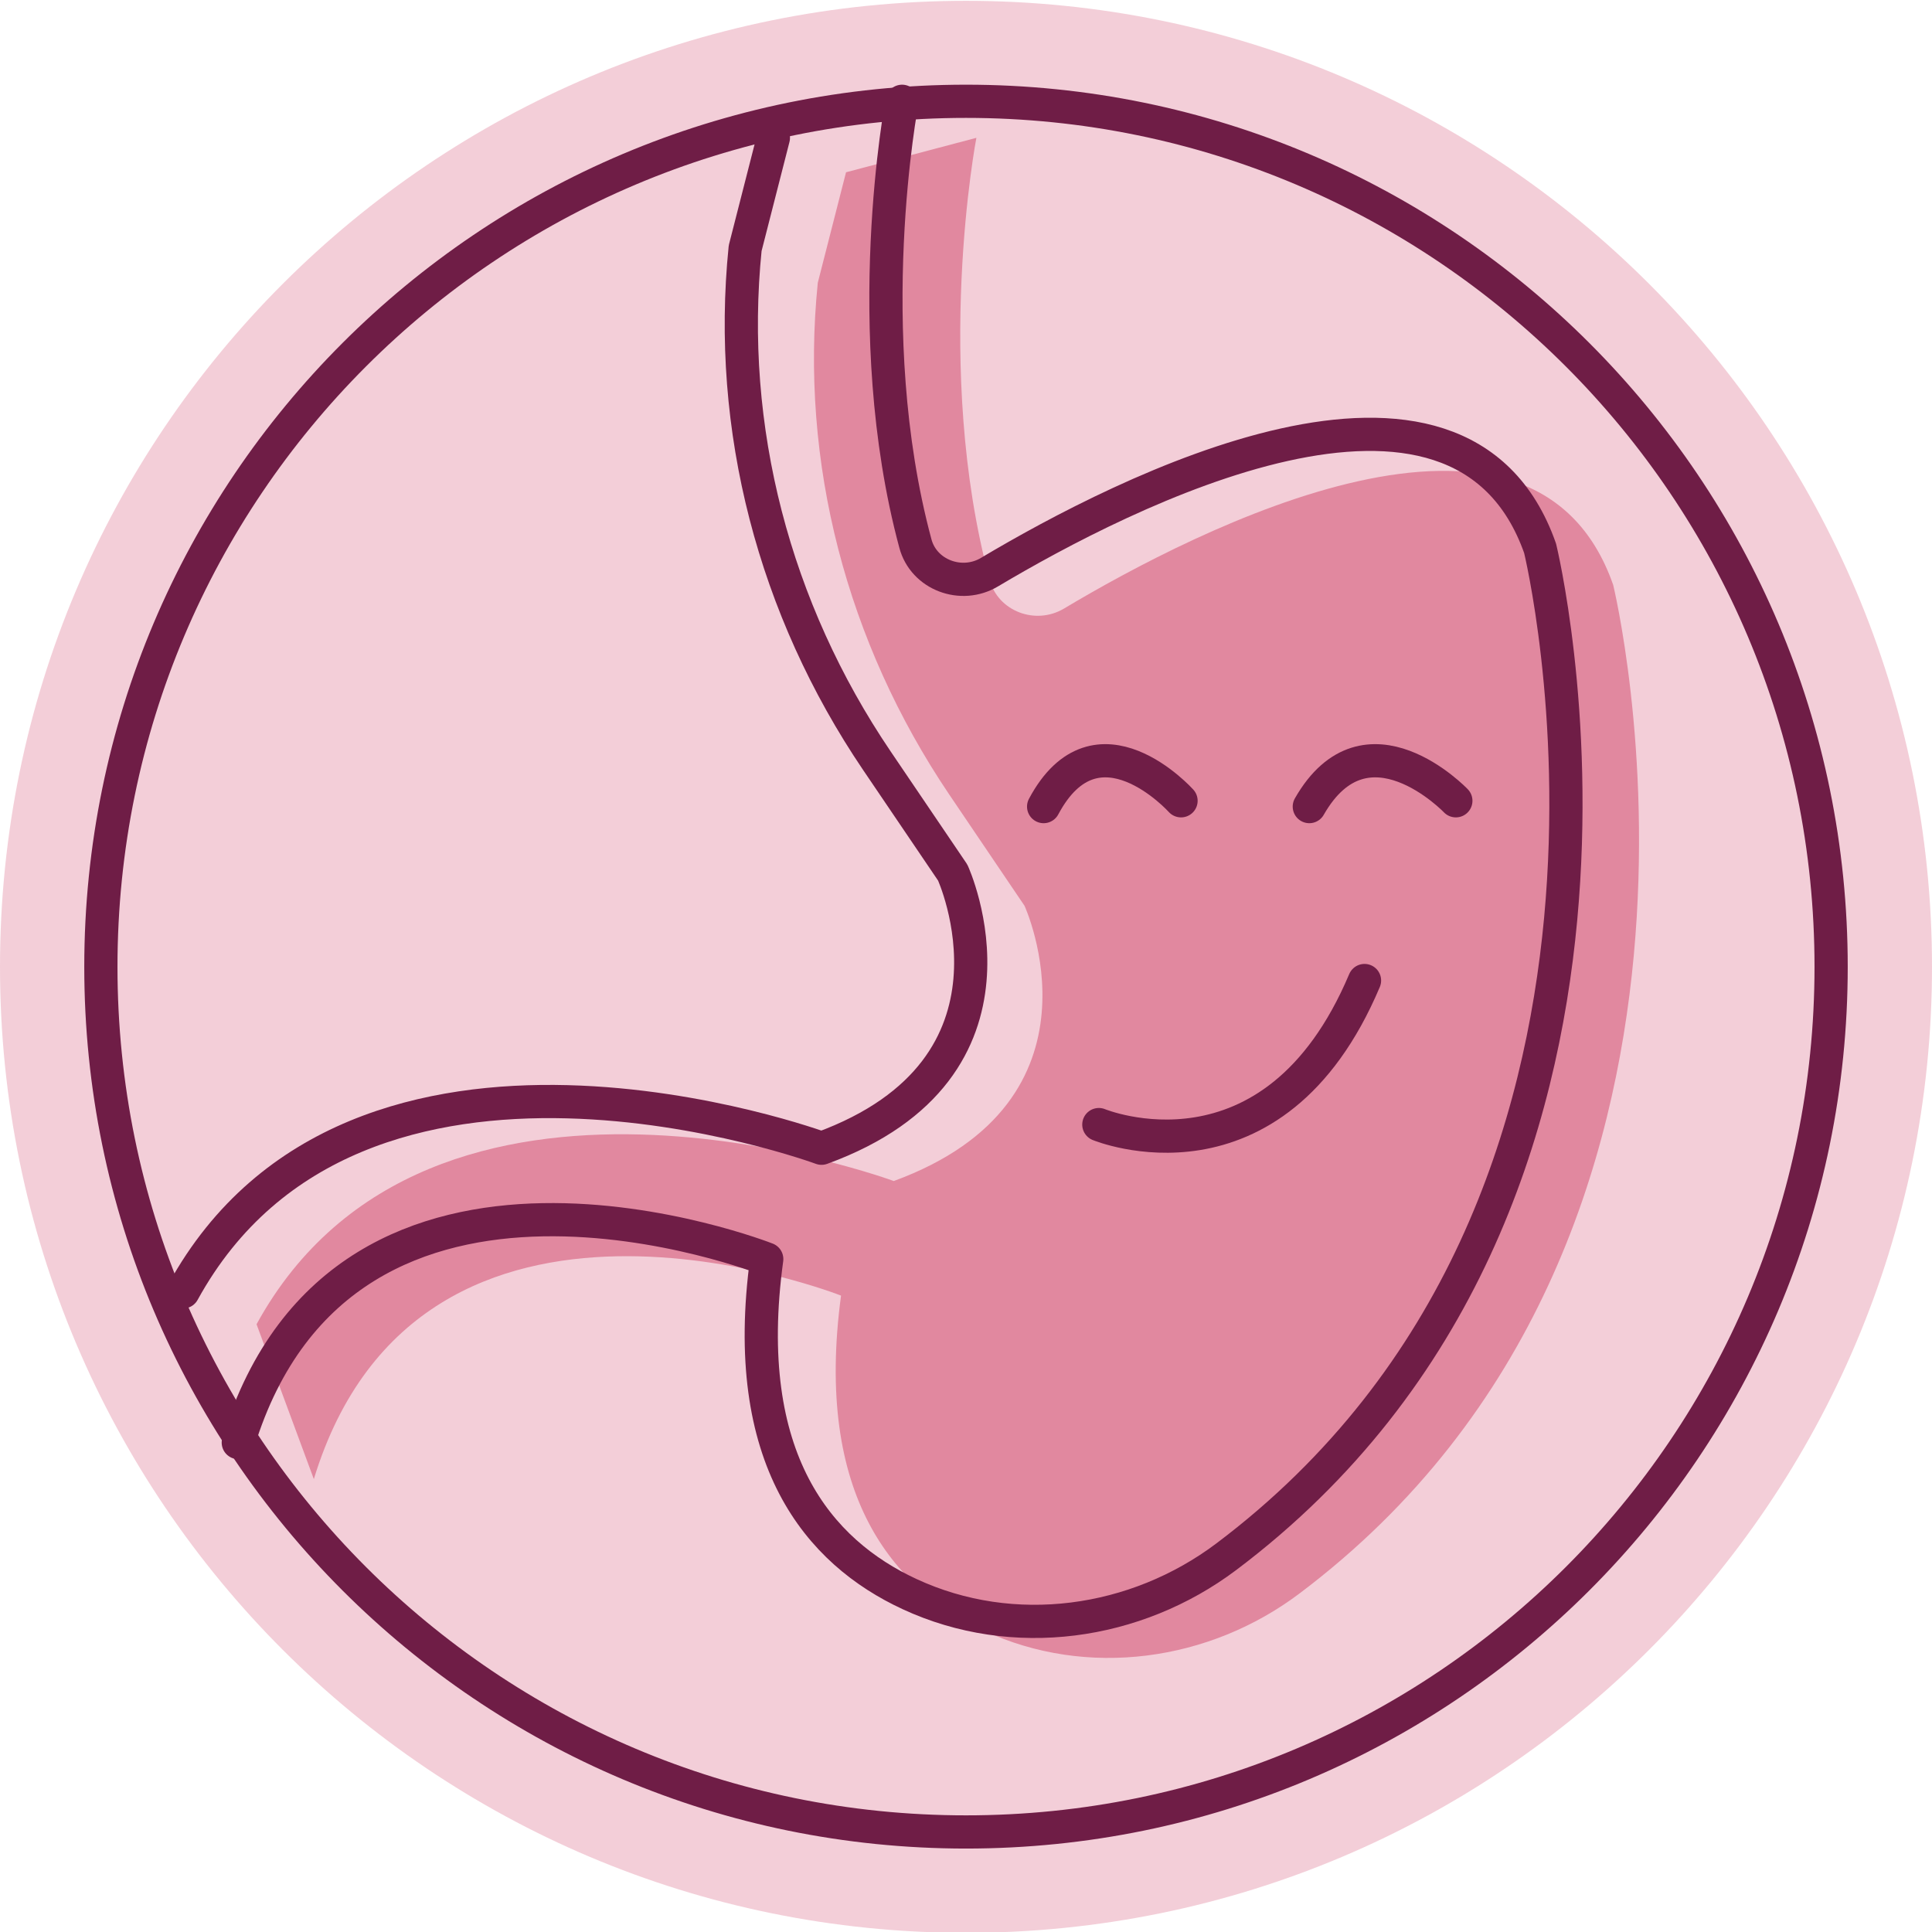 <svg viewBox="0 0 465.4 465.4" version="1.1" xmlns="http://www.w3.org/2000/svg">
  <defs>
    <style>
      .cls-1 {
        stroke-linecap: round;
        stroke-linejoin: round;
      }

      .cls-1, .cls-2 {
        fill: none;
        stroke: #6f1d46;
        stroke-width: 8px;
      }

      .cls-3 {
        fill-opacity: .6;
        opacity: .6;
      }

      .cls-3, .cls-4 {
        fill: #c40d3c;
      }

      .cls-4 {
        opacity: .2;
      }

      .cls-2 {
        stroke-miterlimit: 10;
      }
    </style>
  </defs>
  
  <g>
    <g id="Art">
      <g>
        <path d="M232.7,465.6c128.5,0,232.7-104.2,232.7-232.7S361.2.2,232.7.2,0,104.3,0,232.9s104.2,232.7,232.7,232.7Z" class="cls-4"></path>
        <path d="M232.7,441.3c115.1,0,208.4-93.3,208.4-208.4S347.8,24.4,232.7,24.4,24.3,117.7,24.3,232.9s93.3,208.4,208.4,208.4Z" class="cls-2"></path>
        <path d="M75.6,356.3c25.7-84.2,127-44.2,127-44.2-6.5,48.3,12.7,70.6,34.4,80.7,24.9,11.6,54.4,7.4,76.1-9,113.9-85.8,75.5-242.9,75.5-242.9-19.3-55.2-100.5-13.3-132.3,5.7-6.9,4.1-15.9.6-17.9-6.9-13.8-51.3-3.2-106.5-3.2-106.5l-31.4,8.3-6.8,26.6c-4.4,43.3,7,86.7,31.6,123.2l18.2,26.9s21.5,46.9-31.5,66.3c0,0-111.9-41.4-153.5,34.5l13.8,37.3h0Z" class="cls-3"></path>
        <g>
          <path d="M44.1,311.2c41.7-76,153.8-34.6,153.8-34.6,53.2-19.4,31.6-66.4,31.6-66.4l-18.3-27c-24.7-36.5-36.1-80-31.7-123.4l6.8-26.6" class="cls-1"></path>
          <path d="M217.3,24.4s-10.6,55.2,3.2,106.5c2,7.6,11.1,11,17.9,6.9,31.9-19,113.2-60.9,132.6-5.7,0,0,38.4,157.1-75.6,242.9-21.8,16.4-51.3,20.6-76.3,9-21.8-10.1-41-32.4-34.4-80.7,0,0-101.5-40-127.3,44.2" class="cls-1"></path>
          <path d="M350.7,192.9s-21.6-22.6-35.3,1.4" class="cls-1"></path>
          <path d="M284.5,192.9s-20.3-22.6-33.1,1.4" class="cls-1"></path>
          <path d="M264.7,270.9s42,17.4,64-34.7" class="cls-1"></path>
        </g>
      </g>
    </g>
  </g>
</svg>